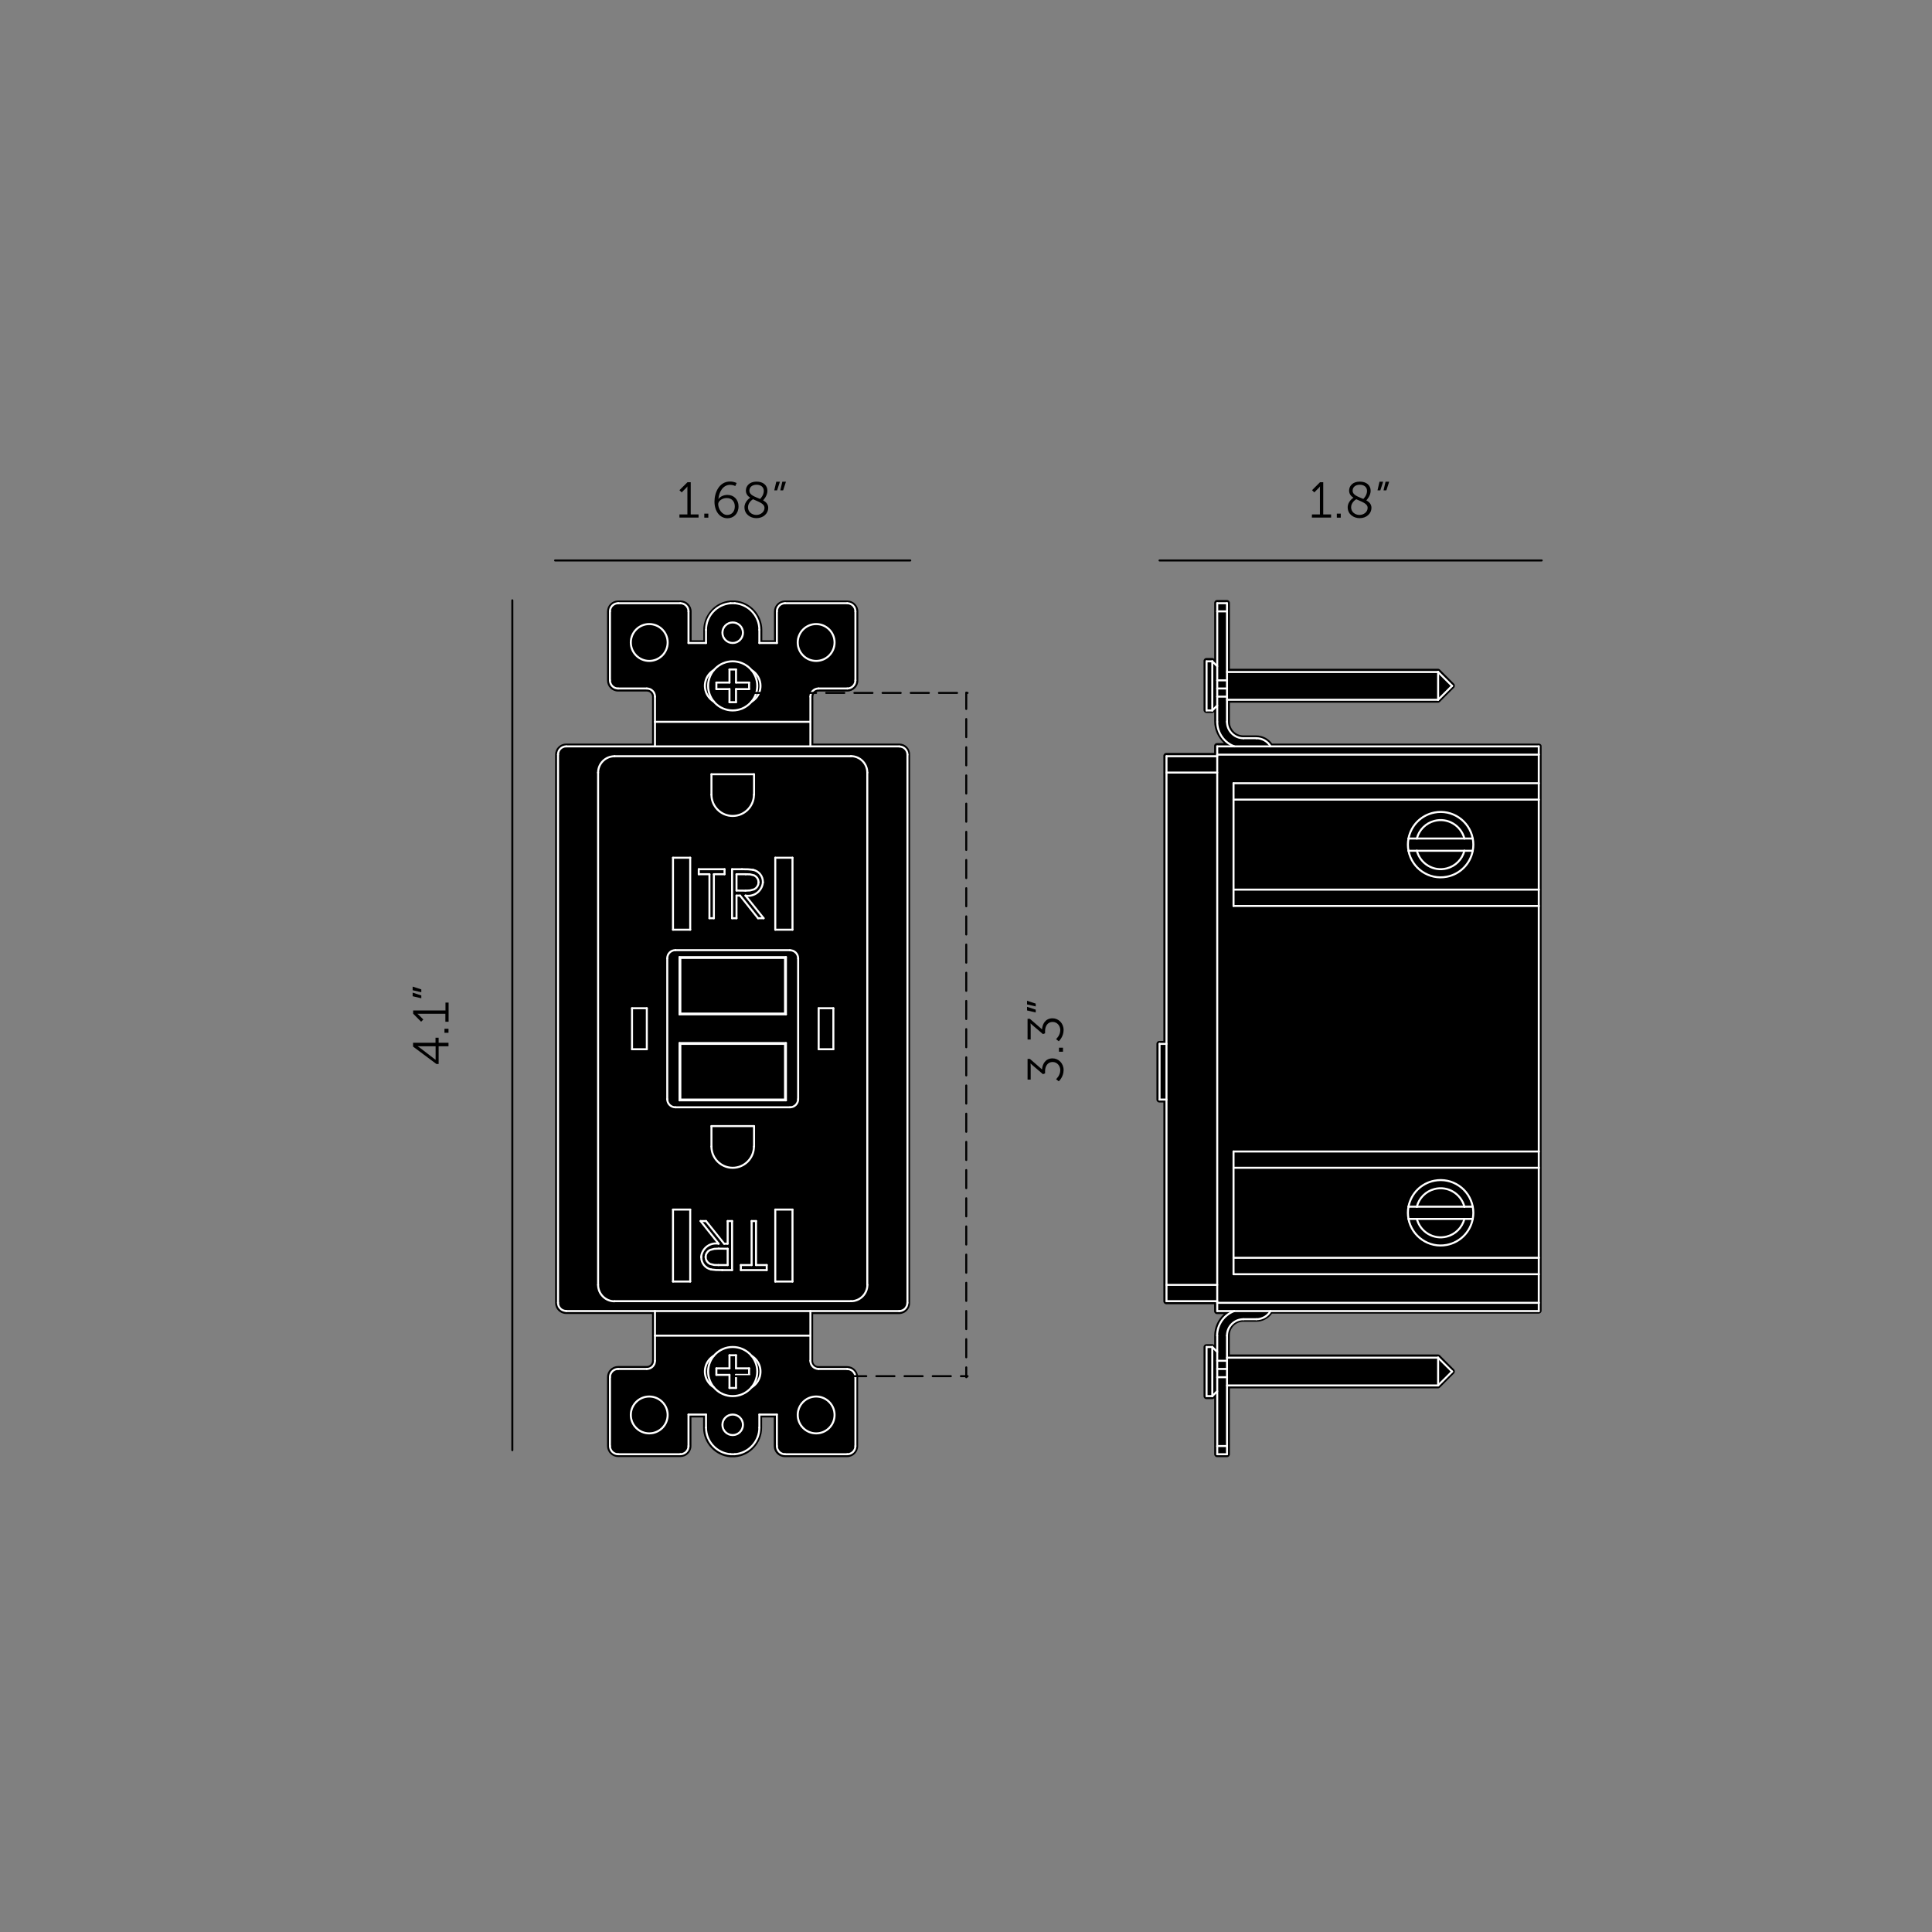 <?xml version="1.0" encoding="utf-8"?>
<!-- Generator: Adobe Illustrator 28.2.0, SVG Export Plug-In . SVG Version: 6.00 Build 0)  -->
<svg version="1.1" id="Layer_1" xmlns="http://www.w3.org/2000/svg" xmlns:xlink="http://www.w3.org/1999/xlink" x="0px" y="0px"
	 viewBox="0 0 1919.1 1919.1" style="enable-background:new 0 0 1919.1 1919.1;" xml:space="preserve">
<rect x="0" y="0" width="1919.1" height="1919.1" fill="#808080" stroke="none"/>
<style type="text/css">
	.st0{fill:none;stroke:#000000;stroke-width:2;stroke-linecap:round;stroke-linejoin:round;stroke-miterlimit:10;}
	.st1{enable-background:new    ;}
	.st2{fill:none;stroke:#FFFFFF;stroke-width:2;stroke-linecap:round;stroke-linejoin:round;stroke-miterlimit:10;}
	
		.st3{fill:none;stroke:#000000;stroke-width:2;stroke-linecap:round;stroke-linejoin:round;stroke-miterlimit:10;stroke-dasharray:18,10;}
</style>
<g id="Text_size_and_line_weight">
</g>
<g id="Spacing_guide__x5B_PLEASE_HIDE_x5D_">
	<line class="st0" x1="508.9" y1="596.3" x2="508.9" y2="1440.5"/>
	<g class="st1">
		<path d="M433.5,1056.9l-23.2-17.3v-3.8h22.3v-5h3.1v5h9.8v3.5h-9.8v17.6L433.5,1056.9L433.5,1056.9z M432.7,1039.3H418
			c-1.5,0-3.3-0.1-3.3-0.1l0,0c0,0,1.4,0.8,2.7,1.8l15.2,11.7h0.1V1039.3z"/>
		<path d="M441.5,1025.9v-4h4v4H441.5z"/>
		<path d="M442.4,1014.9v-7.9h-25.8c-1,0-2,0-2,0v0.1c0,0,0.8,0.4,2.1,1.8l3.8,3.8l-2.2,2.2l-7.9-8v-3.2h32.1v-7.8h3.1v19H442.4z"/>
		<path d="M409.9,989.6V986l8.6,2.8v2.8L409.9,989.6z M409.9,983.6V980l8.6,2.8v2.8L409.9,983.6z"/>
	</g>
	<g class="st1">
		<path d="M674.9,511h7.9v-25.8c0-1,0-2,0-2h-0.1c0,0-0.3,0.8-1.8,2.1l-3.8,3.8l-2.2-2.2l8-7.9h3.2v32h7.8v3.1h-19L674.9,511
			L674.9,511z"/>
		<path d="M699.6,510.2h4v4h-4V510.2z"/>
		<path d="M709.7,498.2c0-8.8,4.6-19.9,15.5-19.9c3.9,0,6.5,1.5,6.5,1.5l-1.3,3c0,0-2.2-1.2-5.1-1.2c-7.3,0-11.1,7.2-11.7,14.1h0.1
			c1.7-2.5,5.2-4.1,8.9-4.1c6.4,0,11,4.7,11,11.4c0,7.3-4.9,11.8-11,11.8C714.8,514.7,709.7,507.7,709.7,498.2z M729.9,503
			c0-5-3.2-8.3-8-8.3c-4.7,0-8.5,3.1-8.5,6c0,4.7,3.7,10.8,8.9,10.8C727.1,511.5,729.9,507.9,729.9,503z"/>
		<path d="M745.2,494.4c-2.5-1.6-4.3-3.8-4.3-7.1c0-4.5,3.5-8.9,10.6-8.9c6.5,0,10.8,3.6,10.8,9.1c0,5-3.9,9.1-4.3,9.5
			c2.9,1.6,5.1,3.9,5.1,7.5c0,5.5-4.8,10.2-11.7,10.2c-6.3,0-11.9-4.1-11.9-10.7C739.4,498.4,744.4,494.9,745.2,494.4z M748,495.9
			c-1.1,0.6-5,3.5-5,8c0,4.8,4.1,7.6,8.3,7.6s8.1-2.9,8.1-7C759.4,500,753.2,498.4,748,495.9z M755,495.6c0.7-0.6,3.7-3.8,3.7-8
			c0-3.8-3-6.1-7.2-6.1c-4.5,0-7.1,2.6-7.1,5.8C744.3,491.9,750,493.4,755,495.6z"/>
		<path d="M771.1,478.5h3.6l-2.8,8.6h-2.8L771.1,478.5z M777.1,478.5h3.6l-2.8,8.6h-2.8L777.1,478.5z"/>
	</g>
	<line class="st0" x1="904.2" y1="556.7" x2="551.4" y2="556.7"/>
	<g class="st1">
		<path d="M1303.2,511h7.9v-25.8c0-1,0.1-2,0.1-2h-0.1c0,0-0.3,0.8-1.8,2.1l-3.8,3.8l-2.2-2.2l7.9-7.9h3.2v32h7.8v3.1h-19.1
			L1303.2,511L1303.2,511z"/>
		<path d="M1327.9,510.2h3.9v4h-3.9V510.2z"/>
		<path d="M1344.4,494.4c-2.5-1.6-4.3-3.8-4.3-7.1c0-4.5,3.5-8.9,10.6-8.9c6.6,0,10.8,3.6,10.8,9.1c0,5-3.9,9.1-4.3,9.5
			c2.9,1.6,5.1,3.9,5.1,7.5c0,5.5-4.8,10.2-11.7,10.2c-6.3,0-11.9-4.1-11.9-10.7C1338.6,498.4,1343.6,494.9,1344.4,494.4z
			 M1347.2,495.9c-1.1,0.6-5.1,3.5-5.1,8c0,4.8,4.1,7.6,8.3,7.6c4.2,0,8.1-2.9,8.1-7C1358.6,500,1352.4,498.4,1347.2,495.9z
			 M1354.2,495.6c0.7-0.6,3.7-3.8,3.7-8c0-3.8-3-6.1-7.2-6.1c-4.5,0-7.1,2.6-7.1,5.8C1343.5,491.9,1349.2,493.4,1354.2,495.6z"/>
		<path d="M1370.3,478.5h3.6l-2.8,8.6h-2.8L1370.3,478.5z M1376.3,478.5h3.6l-2.8,8.6h-2.8L1376.3,478.5z"/>
	</g>
	<line class="st0" x1="1531.4" y1="556.7" x2="1151.8" y2="556.7"/>
	<path d="M1528.5,738.6h-264.9c-3.6-5-9.4-8.1-15.6-8.1h-12.9c-7.4,0-13.4-6-13.4-13.4V698h206.8c0.2,0,0.4,0,0.6-0.1
		c0.1,0,0.2,0,0.2-0.1c0.1,0,0.2,0,0.3-0.1c0.1,0,0.2-0.1,0.3-0.2c0.1,0,0.2-0.1,0.2-0.1c0.2-0.1,0.3-0.2,0.4-0.4l0,0l13.8-13.8
		c1.1-1.1,1.1-3,0-4.1l-13.8-13.8l0,0c-0.1-0.1-0.3-0.3-0.4-0.4c-0.1,0-0.1-0.1-0.2-0.1s-0.2-0.1-0.3-0.2c-0.1,0-0.2-0.1-0.3-0.1
		c-0.1,0-0.2-0.1-0.2-0.1c-0.2,0-0.4-0.1-0.6-0.1h-206.8V607v-8.1c0-1.6-1.3-2.9-2.9-2.9h-9.8c-1.6,0-2.9,1.3-2.9,2.9v8.1v47.5
		c-0.1-0.1-0.3-0.2-0.4-0.3c-0.1,0-0.1-0.1-0.2-0.1s-0.2-0.1-0.3-0.2c-0.1,0-0.2-0.1-0.3-0.1c-0.1,0-0.2-0.1-0.2-0.1
		c-0.2,0-0.4-0.1-0.6-0.1h-5.7c-1.6,0-2.9,1.3-2.9,2.9v48.8c0,1.6,1.3,2.9,2.9,2.9h5.7c0.2,0,0.4,0,0.6-0.1c0.1,0,0.2,0,0.2-0.1
		c0.1,0,0.2,0,0.3-0.1c0.1,0,0.2-0.1,0.3-0.2c0.1,0,0.2-0.1,0.2-0.1c0.1-0.1,0.3-0.2,0.4-0.3v9.3c0,8.3,3.7,16.1,9.6,21.5h-6.8
		c-1.6,0-2.9,1.3-2.9,2.9v6.9h-47.5c-1.6,0-2.9,1.3-2.9,2.9v16.3V1034h-4c-1.6,0-2.9,1.3-2.9,2.9v55.3c0,1.6,1.3,2.9,2.9,2.9h4
		v181.2v16.3c0,1.6,1.3,2.9,2.9,2.9h47.5v6.9c0,1.6,1.3,2.9,2.9,2.9h6.8c-6,5.4-9.6,13.2-9.6,21.5v9.3c-0.1-0.1-0.3-0.2-0.4-0.3
		c-0.1-0.1-0.1-0.1-0.2-0.1c-0.1-0.1-0.2-0.1-0.3-0.2c-0.1,0-0.2-0.1-0.3-0.1c-0.1,0-0.2-0.1-0.2-0.1c-0.2,0-0.4-0.1-0.6-0.1h-5.7
		c-1.6,0-2.9,1.3-2.9,2.9v48.8c0,1.6,1.3,2.9,2.9,2.9h5.7c0.2,0,0.4,0,0.6-0.1c0.1,0,0.2-0.1,0.2-0.1c0.1,0,0.2-0.1,0.3-0.1
		c0.1,0,0.2-0.1,0.3-0.2c0.1,0,0.2-0.1,0.2-0.1c0.1-0.1,0.3-0.2,0.4-0.3v47.5v8.1c0,1.6,1.3,2.9,2.9,2.9h9.8c1.6,0,2.9-1.3,2.9-2.9
		v-8.1v-57.3h206.8c0.2,0,0.4,0,0.6-0.1c0.1,0,0.2-0.1,0.2-0.1c0.1,0,0.2-0.1,0.3-0.1c0.1,0,0.2-0.1,0.3-0.2c0.1,0,0.2-0.1,0.2-0.1
		c0.2-0.1,0.3-0.2,0.4-0.4l0,0l13.8-13.8c1.1-1.1,1.1-2.9,0-4.1l-13.8-13.8l0,0c-0.1-0.1-0.3-0.3-0.4-0.4c-0.1,0-0.1-0.1-0.2-0.1
		c-0.1-0.1-0.2-0.1-0.3-0.2c-0.1,0-0.2-0.1-0.3-0.1c-0.1,0-0.2-0.1-0.3-0.1c-0.2,0-0.4-0.1-0.6-0.1l0,0l0,0l0,0h-206.8v-19.1
		c0-7.4,6-13.4,13.4-13.4h12.9c6.2,0,12.1-3.1,15.6-8.1h264.9c1.6,0,2.9-1.3,2.9-2.9v-8.1v-28.4v-16.3V1160v-16.3V899.9v-16.3v-89.4
		V778v-28.5v-8.1C1531.4,739.8,1530.1,738.6,1528.5,738.6z"/>
	<g>
		<g id="LINE_00000031165402365716889080000014785425594475498644_">
			<line class="st2" x1="1204.2" y1="1386.8" x2="1209.1" y2="1381.9"/>
		</g>
		<g id="LINE_00000027605226882877031910000011185502590308701585_">
			<line class="st2" x1="1209.1" y1="1342.9" x2="1204.2" y2="1338"/>
		</g>
		<g id="LINE_00000005244773518329344810000015496213762741597847_">
			<line class="st2" x1="1204.2" y1="1338" x2="1198.5" y2="1338"/>
		</g>
		<g id="LINE_00000159427616401603437740000010207938604478601147_">
			<line class="st2" x1="1198.5" y1="1386.8" x2="1204.2" y2="1386.8"/>
		</g>
		<g id="LINE_00000098218046124976507720000001377082972906075031_">
			<line class="st2" x1="1428.5" y1="1376.2" x2="1442.4" y2="1362.4"/>
		</g>
		<g id="LINE_00000034771686368786952090000004400121137491273368_">
			<line class="st2" x1="1442.4" y1="1362.4" x2="1428.5" y2="1348.6"/>
		</g>
		<g id="LINE_00000123402918389953457760000011827920817421802923_">
			<line class="st2" x1="1428.5" y1="1348.6" x2="1218.8" y2="1348.6"/>
		</g>
		<g id="LINE_00000085225989538101877930000012201765553639304372_">
			<line class="st2" x1="1218.8" y1="1376.2" x2="1428.5" y2="1376.2"/>
		</g>
		<g id="LINE_00000121989861947234722600000016134527753845202592_">
			<line class="st2" x1="1204.2" y1="705.7" x2="1209.1" y2="700.8"/>
		</g>
		<g id="LINE_00000152259184655490860090000005825760612331190953_">
			<line class="st2" x1="1209.1" y1="661.8" x2="1204.2" y2="656.9"/>
		</g>
		<g id="LINE_00000113349034282102762400000001060167505252243131_">
			<line class="st2" x1="1204.2" y1="656.9" x2="1198.5" y2="656.9"/>
		</g>
		<g id="LINE_00000113326579296341603860000008273634507062055344_">
			<line class="st2" x1="1198.5" y1="705.7" x2="1204.2" y2="705.7"/>
		</g>
		<g id="LINE_00000157286661168774201950000001442506011646191510_">
			<line class="st2" x1="1428.5" y1="695.1" x2="1442.4" y2="681.3"/>
		</g>
		<g id="LINE_00000029757448390541668530000008465855795692090516_">
			<line class="st2" x1="1442.4" y1="681.3" x2="1428.5" y2="667.5"/>
		</g>
		<g id="LINE_00000070092546563682317510000013515980697141206714_">
			<line class="st2" x1="1428.5" y1="667.5" x2="1218.8" y2="667.5"/>
		</g>
		<g id="LINE_00000119825448960760056820000006673528614384089244_">
			<line class="st2" x1="1218.8" y1="695.1" x2="1428.5" y2="695.1"/>
		</g>
		<g id="LINE_00000008149409199067664670000010469990270055853710_">
			<line class="st2" x1="1225.3" y1="883.7" x2="1528.5" y2="883.7"/>
		</g>
		<g id="LINE_00000153680640433072958630000008798285787938801553_">
			<line class="st2" x1="1225.3" y1="899.9" x2="1528.5" y2="899.9"/>
		</g>
		<g id="LINE_00000064345547566259444430000016918359065090090891_">
			<line class="st2" x1="1528.5" y1="899.9" x2="1528.5" y2="883.7"/>
		</g>
		<g id="LINE_00000150802743481106717160000016799215486300651168_">
			<line class="st2" x1="1528.5" y1="741.4" x2="1209.1" y2="741.4"/>
		</g>
		<g id="LINE_00000060002543676528198640000005303601732834627517_">
			<line class="st2" x1="1528.5" y1="749.6" x2="1209.1" y2="749.6"/>
		</g>
		<g id="LINE_00000033359324897103773190000003236968823269899152_">
			<line class="st2" x1="1209.1" y1="749.6" x2="1209.1" y2="741.4"/>
		</g>
		<g id="LINE_00000037680231940996819280000011451234962295169948_">
			<line class="st2" x1="1528.5" y1="749.6" x2="1528.5" y2="741.4"/>
		</g>
		<g id="LINE_00000070109508110984269760000000974081675718843278_">
			<line class="st2" x1="1225.3" y1="1265.7" x2="1225.3" y2="1143.8"/>
		</g>
		<g id="LINE_00000107577657705046689370000008478460543281640607_">
			<line class="st2" x1="1225.3" y1="1265.7" x2="1528.5" y2="1265.7"/>
		</g>
		<g id="LINE_00000128482224260277872440000010239459782427137712_">
			<line class="st2" x1="1528.5" y1="1294.1" x2="1209.1" y2="1294.1"/>
		</g>
		<g id="LINE_00000108272482011599922330000005366333658559840428_">
			<line class="st2" x1="1209.1" y1="1294.1" x2="1209.1" y2="749.6"/>
		</g>
		<g id="LINE_00000057129139129619158990000007478663919101632702_">
			<line class="st2" x1="1225.3" y1="778" x2="1528.5" y2="778"/>
		</g>
		<g id="LINE_00000008846219068666336450000008033883203303826572_">
			<line class="st2" x1="1225.3" y1="899.9" x2="1225.3" y2="778"/>
		</g>
		<g id="LINE_00000014623985900513092180000002637335620225126034_">
			<line class="st2" x1="1225.3" y1="1143.8" x2="1528.5" y2="1143.8"/>
		</g>
		<g id="LINE_00000033345098286915518890000016738490539680411306_">
			<line class="st2" x1="1528.5" y1="1143.8" x2="1528.5" y2="899.9"/>
		</g>
		<g id="LINE_00000139280498073479944370000003154766988862222771_">
			<line class="st2" x1="1528.5" y1="778" x2="1528.5" y2="749.6"/>
		</g>
		<g id="LINE_00000000192030754679861570000013606291997665135260_">
			<line class="st2" x1="1528.5" y1="1294.1" x2="1528.5" y2="1265.7"/>
		</g>
		<g id="LINE_00000076600335550650826670000008927200650847614852_">
			<line class="st2" x1="1528.5" y1="1302.3" x2="1209.1" y2="1302.3"/>
		</g>
		<g id="LINE_00000164514657600230059100000000689907014122345917_">
			<line class="st2" x1="1209.1" y1="1302.3" x2="1209.1" y2="1294.1"/>
		</g>
		<g id="LINE_00000042016184065637007620000013009309176420770725_">
			<line class="st2" x1="1528.5" y1="1302.3" x2="1528.5" y2="1294.1"/>
		</g>
		<g id="LINE_00000039841710800530242780000016463502577711389579_">
			<line class="st2" x1="1225.3" y1="1160" x2="1528.5" y2="1160"/>
		</g>
		<g id="LINE_00000135685158277415969850000008056864516190599338_">
			<line class="st2" x1="1528.5" y1="1160" x2="1528.5" y2="1143.8"/>
		</g>
		<g id="LINE_00000039111024612180606240000001785352282803711917_">
			<line class="st2" x1="1225.3" y1="794.3" x2="1528.5" y2="794.3"/>
		</g>
		<g id="LINE_00000109708993110918201090000013022234832778877315_">
			<line class="st2" x1="1528.5" y1="794.3" x2="1528.5" y2="778"/>
		</g>
		<g id="LINE_00000078725002333964789850000004519234577357681551_">
			<line class="st2" x1="1225.3" y1="1249.4" x2="1528.5" y2="1249.4"/>
		</g>
		<g id="LINE_00000108308245308055138300000014876483764579433638_">
			<line class="st2" x1="1528.5" y1="1265.7" x2="1528.5" y2="1249.4"/>
		</g>
		<g id="ARC_00000093173882679127466560000002594260163094779060_">
			<path class="st2" d="M1454.6,1198.6c-3.4-13-16.7-20.9-29.7-17.5c-8.6,2.2-15.3,8.9-17.5,17.5"/>
		</g>
		<g id="LINE_00000174576875282232739900000005136113435243543440_">
			<line class="st2" x1="1407.4" y1="1198.6" x2="1399.1" y2="1198.6"/>
		</g>
		<g id="ARC_00000152961873470369777890000016602722628543367306_">
			<path class="st2" d="M1462.9,1198.6c-3.4-17.6-20.4-29.2-38-25.8c-13.1,2.5-23.3,12.7-25.8,25.8"/>
		</g>
		<g id="LINE_00000163048723769061363090000007232418611765135240_">
			<line class="st2" x1="1462.9" y1="1198.6" x2="1454.6" y2="1198.6"/>
		</g>
		<g id="ARC_00000012462836169271114430000000444925872761512580_">
			<path class="st2" d="M1454.6,832.9c-3.4-13-16.7-20.9-29.7-17.5c-8.6,2.2-15.3,8.9-17.5,17.5"/>
		</g>
		<g id="ARC_00000149363598938368001380000007757773890214245275_">
			<path class="st2" d="M1462.9,832.9c-3.4-17.6-20.4-29.2-38-25.8c-13.1,2.5-23.3,12.7-25.8,25.8"/>
		</g>
		<g id="LINE_00000173869168774936400770000005691968308978013835_">
			<line class="st2" x1="1407.4" y1="832.9" x2="1399.1" y2="832.9"/>
		</g>
		<g id="LINE_00000139274339243160325490000003415394665516165774_">
			<line class="st2" x1="1462.9" y1="832.9" x2="1454.6" y2="832.9"/>
		</g>
		<g id="ARC_00000111185275484274390370000004469934369386294438_">
			<path class="st2" d="M1399.1,1210.8c3.4,17.6,20.4,29.2,38,25.8c13.1-2.5,23.3-12.7,25.8-25.8"/>
		</g>
		<g id="ARC_00000181056997213770850090000000285723799315247293_">
			<path class="st2" d="M1407.4,1210.8c3.4,13,16.7,20.9,29.7,17.5c8.6-2.2,15.3-8.9,17.5-17.5"/>
		</g>
		<g id="LINE_00000008832733048890365370000002441069753625551754_">
			<line class="st2" x1="1399.1" y1="1210.8" x2="1407.4" y2="1210.8"/>
		</g>
		<g id="LINE_00000121968452058045868210000005863506946216101761_">
			<line class="st2" x1="1454.6" y1="1210.8" x2="1462.9" y2="1210.8"/>
		</g>
		<g id="ARC_00000073711366180284274850000008500318882323753607_">
			<path class="st2" d="M1399.1,845.1c3.4,17.6,20.4,29.2,38,25.8c13.1-2.5,23.3-12.7,25.8-25.8"/>
		</g>
		<g id="ARC_00000089571509691188652870000001679378471588382878_">
			<path class="st2" d="M1407.4,845.1c3.4,13,16.7,20.9,29.7,17.5c8.6-2.2,15.3-8.9,17.5-17.5"/>
		</g>
		<g id="LINE_00000085210522391992895870000000672432458341910196_">
			<line class="st2" x1="1399.1" y1="845.1" x2="1407.4" y2="845.1"/>
		</g>
		<g id="LINE_00000107546625465441099190000009659421364327171261_">
			<line class="st2" x1="1454.6" y1="845.1" x2="1462.9" y2="845.1"/>
		</g>
		<g id="LINE_00000147216200299372807580000008887447529365149113_">
			<line class="st2" x1="1454.6" y1="832.9" x2="1407.4" y2="832.9"/>
		</g>
		<g id="LINE_00000114061320600538330310000010099580541042610092_">
			<line class="st2" x1="1407.4" y1="845.1" x2="1454.6" y2="845.1"/>
		</g>
		<g id="LINE_00000163042041938217650060000005744358379192137864_">
			<line class="st2" x1="1407.4" y1="1210.8" x2="1454.6" y2="1210.8"/>
		</g>
		<g id="LINE_00000155124894628910584450000014571333988110468244_">
			<line class="st2" x1="1454.6" y1="1198.6" x2="1407.4" y2="1198.6"/>
		</g>
		<g id="ARC_00000169556030982455729420000011118121771966913964_">
			<path class="st2" d="M1399.1,1198.6c-0.8,4-0.8,8.2,0,12.2"/>
		</g>
		<g id="ARC_00000050625962176601234630000003501199477350151073_">
			<path class="st2" d="M1462.9,1210.8c0.8-4,0.8-8.2,0-12.2"/>
		</g>
		<g id="ARC_00000123401426661486255180000013761549898047072135_">
			<path class="st2" d="M1399.1,832.9c-0.8,4-0.8,8.2,0,12.2"/>
		</g>
		<g id="ARC_00000030454405276318478360000006574456921149527949_">
			<path class="st2" d="M1462.9,845.1c0.8-4,0.8-8.2,0-12.2"/>
		</g>
		<g id="LINE_00000095321816652445557080000013418601966630773171_">
			<line class="st2" x1="1528.5" y1="1249.4" x2="1528.5" y2="1160"/>
		</g>
		<g id="LINE_00000137126944596981069750000005321459883634338689_">
			<line class="st2" x1="1528.5" y1="883.7" x2="1528.5" y2="794.3"/>
		</g>
		<g id="LINE_00000012438029923537663750000002147281267551169924_">
			<line class="st2" x1="1158.7" y1="767.4" x2="1209.1" y2="767.4"/>
		</g>
		<g id="LINE_00000091702223873775294240000012381593612699147966_">
			<line class="st2" x1="1158.7" y1="767.4" x2="1158.7" y2="751.2"/>
		</g>
		<g id="LINE_00000152979013208605706400000007738569060001969321_">
			<line class="st2" x1="1158.7" y1="751.2" x2="1209.1" y2="751.2"/>
		</g>
		<g id="LINE_00000140010817808797995800000001645461232989153703_">
			<line class="st2" x1="1158.7" y1="1276.3" x2="1209.1" y2="1276.3"/>
		</g>
		<g id="LINE_00000026861970493760117350000013220742332126985137_">
			<line class="st2" x1="1158.7" y1="1276.3" x2="1158.7" y2="767.4"/>
		</g>
		<g id="LINE_00000170990969050483914670000000022570249849660840_">
			<line class="st2" x1="1158.7" y1="1292.5" x2="1209.1" y2="1292.5"/>
		</g>
		<g id="LINE_00000026886210235894322150000008753944713101089963_">
			<line class="st2" x1="1158.7" y1="1292.5" x2="1158.7" y2="1276.3"/>
		</g>
		<g id="LINE_00000127742330082030475150000008451118975716510874_">
			<line class="st2" x1="1151.8" y1="1036.9" x2="1158.7" y2="1036.9"/>
		</g>
		<g id="LINE_00000156569728768442505460000001673280316075616178_">
			<line class="st2" x1="1151.8" y1="1092.2" x2="1151.8" y2="1036.9"/>
		</g>
		<g id="LINE_00000101793771487236116730000004051599177956260767_">
			<line class="st2" x1="1151.8" y1="1092.2" x2="1158.7" y2="1092.2"/>
		</g>
		<g id="LINE_00000118378243255911047980000015861956699959066775_">
			<line class="st2" x1="1204.2" y1="1338" x2="1204.2" y2="1386.8"/>
		</g>
		<g id="LINE_00000114781854753358838600000013109659762045164445_">
			<line class="st2" x1="1198.5" y1="1338" x2="1198.5" y2="1386.8"/>
		</g>
		<g id="LINE_00000155132230861693855670000011285306872192893630_">
			<line class="st2" x1="1428.5" y1="1348.6" x2="1428.5" y2="1376.2"/>
		</g>
		<g id="LINE_00000024702386326426004340000012541065474145597343_">
			<line class="st2" x1="1204.2" y1="656.9" x2="1204.2" y2="705.7"/>
		</g>
		<g id="LINE_00000081610648248803640960000002149531128801290152_">
			<line class="st2" x1="1198.5" y1="656.9" x2="1198.5" y2="705.7"/>
		</g>
		<g id="LINE_00000021809265522876947540000013324445426148512654_">
			<line class="st2" x1="1428.5" y1="667.5" x2="1428.5" y2="695.1"/>
		</g>
		<g id="LINE_00000146486046586826436270000010521752754527172785_">
			<line class="st2" x1="1218.8" y1="607.3" x2="1209.1" y2="607.3"/>
		</g>
		<g id="LINE_00000108288521901603328290000017348550258476053927_">
			<line class="st2" x1="1209.1" y1="675.8" x2="1218.8" y2="675.8"/>
		</g>
		<g id="LINE_00000115516648418766007190000014055872397078124690_">
			<line class="st2" x1="1209.1" y1="675.8" x2="1209.1" y2="607.3"/>
		</g>
		<g id="LINE_00000146476841021970664110000017012508991202471824_">
			<line class="st2" x1="1218.8" y1="675.8" x2="1218.8" y2="607.3"/>
		</g>
		<g id="LINE_00000104708422057091515950000015705143284457096364_">
			<line class="st2" x1="1218.8" y1="683.9" x2="1209.1" y2="683.9"/>
		</g>
		<g id="LINE_00000027577582899333219980000018135476215343437731_">
			<line class="st2" x1="1209.1" y1="683.9" x2="1209.1" y2="675.8"/>
		</g>
		<g id="LINE_00000133530549048718642150000011234111419489521845_">
			<line class="st2" x1="1218.8" y1="675.8" x2="1218.8" y2="683.9"/>
		</g>
		<g id="LINE_00000125589776232451151790000005577804221217230770_">
			<line class="st2" x1="1209.1" y1="599.2" x2="1218.8" y2="599.2"/>
		</g>
		<g id="LINE_00000154420158801130565530000012696697700416238494_">
			<line class="st2" x1="1209.1" y1="607.3" x2="1209.1" y2="599.2"/>
		</g>
		<g id="LINE_00000044895595767535976510000015106922001867916734_">
			<line class="st2" x1="1218.8" y1="599.2" x2="1218.8" y2="607.3"/>
		</g>
		<g id="LINE_00000101086539647912157300000002559619527992526238_">
			<line class="st2" x1="1209.1" y1="1436.4" x2="1218.8" y2="1436.4"/>
		</g>
		<g id="LINE_00000107546814088628701800000004295597665861427113_">
			<line class="st2" x1="1209.1" y1="1368" x2="1209.1" y2="1436.4"/>
		</g>
		<g id="LINE_00000057107292220836815870000007977244515278579840_">
			<line class="st2" x1="1218.8" y1="1368" x2="1209.1" y2="1368"/>
		</g>
		<g id="LINE_00000054231838142460877510000001548794233041996191_">
			<line class="st2" x1="1218.8" y1="1368" x2="1218.8" y2="1436.4"/>
		</g>
		<g id="LINE_00000083073820599515994960000016130054273326816912_">
			<line class="st2" x1="1218.8" y1="1444.5" x2="1209.1" y2="1444.5"/>
		</g>
		<g id="LINE_00000002358781626317210890000008649318187068941209_">
			<line class="st2" x1="1209.1" y1="1444.5" x2="1209.1" y2="1436.4"/>
		</g>
		<g id="LINE_00000141439780761704016570000001590546920993389482_">
			<line class="st2" x1="1218.8" y1="1436.4" x2="1218.8" y2="1444.5"/>
		</g>
		<g id="LINE_00000085232257757224328610000008651769392583080077_">
			<line class="st2" x1="1209.1" y1="1359.8" x2="1218.8" y2="1359.8"/>
		</g>
		<g id="LINE_00000053525989178706931970000007913710264328556731_">
			<line class="st2" x1="1209.1" y1="1368" x2="1209.1" y2="1359.8"/>
		</g>
		<g id="LINE_00000083769414918385839900000006384607460123164819_">
			<line class="st2" x1="1218.8" y1="1359.8" x2="1218.8" y2="1368"/>
		</g>
		<g id="LINE_00000054979539589427444940000012686107135573065349_">
			<line class="st2" x1="1218.8" y1="692" x2="1209.1" y2="692"/>
		</g>
		<g id="LINE_00000005984317605538418520000016479267546156511903_">
			<line class="st2" x1="1209.1" y1="692" x2="1209.1" y2="683.9"/>
		</g>
		<g id="LINE_00000163784169685961612280000010289026376192913823_">
			<line class="st2" x1="1218.8" y1="683.9" x2="1218.8" y2="692"/>
		</g>
		<g id="LINE_00000069363496365954026610000015478974199422337439_">
			<line class="st2" x1="1209.1" y1="1351.7" x2="1218.8" y2="1351.7"/>
		</g>
		<g id="LINE_00000098221625806763006810000005420984415867575484_">
			<line class="st2" x1="1209.1" y1="1359.8" x2="1209.1" y2="1351.7"/>
		</g>
		<g id="LINE_00000000192076627469989670000015706731680827459213_">
			<line class="st2" x1="1218.8" y1="1351.7" x2="1218.8" y2="1359.8"/>
		</g>
		<g id="ARC_00000008114266034091499680000010077448001758654125_">
			<path class="st2" d="M1209.1,717c0,10.9,6.8,20.6,17,24.4"/>
		</g>
		<g id="ARC_00000109732995876703086700000012581920768618835639_">
			<path class="st2" d="M1218.8,717c0,9,7.3,16.3,16.3,16.3"/>
		</g>
		<g id="LINE_00000163776112219909161060000011768176400796521637_">
			<line class="st2" x1="1248" y1="733.3" x2="1235.1" y2="733.3"/>
		</g>
		<g id="ARC_00000167377393854108006020000004839783599705784704_">
			<path class="st2" d="M1262.1,741.4c-2.9-5-8.3-8.1-14.1-8.1"/>
		</g>
		<g id="LINE_00000172403611979309301540000010003152983944254352_">
			<line class="st2" x1="1209.1" y1="717" x2="1209.1" y2="692"/>
		</g>
		<g id="LINE_00000039836535008648321830000008115988451256050106_">
			<line class="st2" x1="1218.8" y1="717" x2="1218.8" y2="692"/>
		</g>
		<g id="ARC_00000023240914786281338640000000034529471050232983_">
			<path class="st2" d="M1226,1302.3c-10.2,3.8-17,13.5-17,24.4"/>
		</g>
		<g id="ARC_00000028322454583342345220000008353052703755344280_">
			<path class="st2" d="M1248,1310.4c5.8,0,11.2-3.1,14.1-8.1"/>
		</g>
		<g id="LINE_00000072244542221014926940000004014772994474402193_">
			<line class="st2" x1="1235.1" y1="1310.4" x2="1248" y2="1310.4"/>
		</g>
		<g id="ARC_00000107581651533315326010000018111771173305549199_">
			<path class="st2" d="M1235.1,1310.4c-9,0-16.3,7.3-16.3,16.3"/>
		</g>
		<g id="LINE_00000124847000994541306770000010378571155642467248_">
			<line class="st2" x1="1209.1" y1="1351.7" x2="1209.1" y2="1326.7"/>
		</g>
		<g id="LINE_00000106846340626223708780000000158316890272762543_">
			<line class="st2" x1="1218.8" y1="1351.7" x2="1218.8" y2="1326.7"/>
		</g>
	</g>
	<g>
		<path d="M893.2,738.6h-85.3v-21.5v-25c0-2.9,2.3-5.2,5.2-5.2h28.5c6.1,0,11-4.9,11-11v-68.4c0-6.1-4.9-11-11-11h-61.8
			c-6.1,0-11,4.9-11,11V636h-11.6v-10.2c0-15.2-11.9-28.1-27-29.3h-0.1H730h-4.2h-0.1h-0.1c-15.2,1.2-27,14.1-27,29.3V636H687v-28.5
			c0-6.1-4.9-11-11-11h-62c-6.1,0-11,4.9-11,11v68.4c0,6.1,4.9,11,11,11h28.5c2.9,0,5.2,2.3,5.2,5.2v25v21.5h-85.3
			c-6.1,0-11,4.9-11,11v544.6c0,6.1,4.9,11,11,11h85.3v21.5v25c0,2.9-2.3,5.2-5.2,5.2H614c-6.1,0-11,4.9-11,11v68.4
			c0,6.1,4.9,11,11,11h61.8c6.1,0,11-4.9,11-11V1408h11.6v10.2c0,15.2,11.9,28.1,27,29.3c0.1,0,0.2,0,0.2,0l0,0l0,0h4.2l0,0l0,0
			c0.1,0,0.2,0,0.2,0c15.2-1.2,27-14.1,27-29.3V1408h11.6v28.4c0,6.1,4.9,11,11,11h61.8c6.1,0,11-4.9,11-11V1368c0-6.1-4.9-11-11-11
			h-28.5c-2.9,0-5.2-2.3-5.2-5.2v-25v-21.5H893c6.1,0,11-4.9,11-11V749.6C904.2,743.5,899.3,738.6,893.2,738.6z"/>
		<g>
			<g id="LINE_00000148652233361828982410000002008742313454387078_">
				<line class="st2" x1="675.8" y1="1036.9" x2="675.8" y2="1092.2"/>
			</g>
			<g id="LINE_00000168833153575398119960000010250054202738452129_">
				<line class="st2" x1="779.8" y1="1036.9" x2="675.8" y2="1036.9"/>
			</g>
			<g id="LINE_00000044179972274389392810000005422856246048202431_">
				<line class="st2" x1="779.8" y1="1092.2" x2="779.8" y2="1036.9"/>
			</g>
			<g id="LINE_00000125575331284016015120000007320693318271787440_">
				<line class="st2" x1="675.8" y1="1092.2" x2="779.8" y2="1092.2"/>
			</g>
			<g id="LINE_00000063621076160397627740000009556580273258637721_">
				<line class="st2" x1="642.5" y1="1001.5" x2="642.5" y2="1042.2"/>
			</g>
			<g id="LINE_00000180359386519290442150000018015986604106881949_">
				<line class="st2" x1="627.8" y1="1001.5" x2="642.5" y2="1001.5"/>
			</g>
			<g id="LINE_00000115492661982651379650000014722274046582083769_">
				<line class="st2" x1="627.8" y1="1042.2" x2="627.8" y2="1001.5"/>
			</g>
			<g id="LINE_00000089536987283447489080000004543446623715968188_">
				<line class="st2" x1="731.6" y1="889.6" x2="731.6" y2="912.1"/>
			</g>
			<g id="LINE_00000044875834538572576790000014115084431198466206_">
				<line class="st2" x1="735.1" y1="889.6" x2="731.6" y2="889.6"/>
			</g>
			<g id="LINE_00000085960200929610576860000014172662745117530272_">
				<line class="st2" x1="753" y1="912.1" x2="735.1" y2="889.6"/>
			</g>
			<g id="LINE_00000145056002852824083490000000036467187434192802_">
				<line class="st2" x1="758.5" y1="912.1" x2="753" y2="912.1"/>
			</g>
			<g id="LINE_00000043425864432716912030000018259182559275970193_">
				<line class="st2" x1="727.2" y1="863.4" x2="737" y2="863.4"/>
			</g>
			<g id="LINE_00000022540253396145894860000018198713467873752764_">
				<line class="st2" x1="727.2" y1="912.1" x2="727.2" y2="863.4"/>
			</g>
			<g id="LINE_00000045587622547221392490000000952352481549106570_">
				<line class="st2" x1="731.6" y1="912.1" x2="727.2" y2="912.1"/>
			</g>
			<g id="LINE_00000038401099905837525910000006896354610213644165_">
				<line class="st2" x1="719.7" y1="868.4" x2="709.1" y2="868.4"/>
			</g>
			<g id="LINE_00000167362300334675270640000008962628583929822855_">
				<line class="st2" x1="719.7" y1="863.4" x2="719.7" y2="868.4"/>
			</g>
			<g id="LINE_00000145059202014616189180000002431572392006486196_">
				<line class="st2" x1="694.1" y1="868.4" x2="694.1" y2="863.4"/>
			</g>
			<g id="LINE_00000049190309596691530350000012889368188905194387_">
				<line class="st2" x1="704.7" y1="868.4" x2="694.1" y2="868.4"/>
			</g>
			<g id="LINE_00000160150214385679719110000015894603651559688097_">
				<line class="st2" x1="594.1" y1="767.4" x2="594.1" y2="1276.3"/>
			</g>
			<g id="ARC_00000118386947756807709470000007522443556108569515_">
				<path class="st2" d="M610.4,751.2c-9,0-16.3,7.3-16.3,16.3"/>
			</g>
			<g id="LINE_00000040533555279483240260000012426254032743370167_">
				<line class="st2" x1="845.3" y1="751.2" x2="610.4" y2="751.2"/>
			</g>
			<g id="ARC_00000026157058572662415840000006985914146760219020_">
				<path class="st2" d="M861.5,767.4c0-9-7.3-16.3-16.3-16.3"/>
			</g>
			<g id="LINE_00000054238201711058300930000013672622532219475844_">
				<line class="st2" x1="861.5" y1="1276.3" x2="861.5" y2="767.4"/>
			</g>
			<g id="ARC_00000029015395241043917480000013022433347830697359_">
				<path class="st2" d="M845.3,1292.5c9,0,16.3-7.3,16.3-16.3"/>
			</g>
			<g id="LINE_00000124133874936896066880000016066227712973519022_">
				<line class="st2" x1="610.4" y1="1292.5" x2="845.3" y2="1292.5"/>
			</g>
			<g id="ARC_00000093869325484807307510000010740573779341837697_">
				<path class="st2" d="M594.1,1276.3c0,9,7.3,16.3,16.3,16.3"/>
			</g>
			<g id="LINE_00000052793414008458790850000012303413819920891323_">
				<line class="st2" x1="770.1" y1="923.5" x2="787.2" y2="923.5"/>
			</g>
			<g id="LINE_00000155832615419195721560000003080494431425331359_">
				<line class="st2" x1="787.2" y1="923.5" x2="787.2" y2="852"/>
			</g>
			<g id="LINE_00000004543337259433931130000008289680363448787361_">
				<line class="st2" x1="787.2" y1="852" x2="770.1" y2="852"/>
			</g>
			<g id="LINE_00000159470615197465829840000016332515121745160363_">
				<line class="st2" x1="770.1" y1="852" x2="770.1" y2="923.5"/>
			</g>
			<g id="LINE_00000150101001119149843850000015205408669195496862_">
				<line class="st2" x1="749" y1="789.4" x2="749" y2="769.1"/>
			</g>
			<g id="LINE_00000034792407533687985130000001641967292482774410_">
				<line class="st2" x1="749" y1="769.1" x2="706.7" y2="769.1"/>
			</g>
			<g id="LINE_00000069360020904347369230000008530030546473968001_">
				<line class="st2" x1="706.7" y1="769.1" x2="706.7" y2="789.4"/>
			</g>
			<g id="ARC_00000072279485383369754000000015452504749864636803_">
				<path class="st2" d="M706.7,789.4c0,11.7,9.5,21.1,21.1,21.1s21.1-9.5,21.1-21.1"/>
			</g>
			<g id="LINE_00000133489616313377944000000007469919966896919729_">
				<line class="st2" x1="668.5" y1="852" x2="668.5" y2="923.5"/>
			</g>
			<g id="LINE_00000072964972451795987090000007238871020575819959_">
				<line class="st2" x1="668.5" y1="923.5" x2="685.6" y2="923.5"/>
			</g>
			<g id="LINE_00000121268929555678423100000001526642246206372284_">
				<line class="st2" x1="685.6" y1="923.5" x2="685.6" y2="852"/>
			</g>
			<g id="LINE_00000176014527334855419180000018066864628315510968_">
				<line class="st2" x1="685.6" y1="852" x2="668.5" y2="852"/>
			</g>
			<g id="LINE_00000079465391866227874680000004078216653151676547_">
				<line class="st2" x1="770.1" y1="1273" x2="787.2" y2="1273"/>
			</g>
			<g id="LINE_00000021829056247051687730000010714208757527026588_">
				<line class="st2" x1="787.2" y1="1273" x2="787.2" y2="1201.5"/>
			</g>
			<g id="LINE_00000173856622714277407600000002824239291513503130_">
				<line class="st2" x1="787.2" y1="1201.5" x2="770.1" y2="1201.5"/>
			</g>
			<g id="LINE_00000179621777375975590960000010102507915168569004_">
				<line class="st2" x1="770.1" y1="1201.5" x2="770.1" y2="1273"/>
			</g>
			<g id="LINE_00000013906057668122653990000008923256148881516692_">
				<line class="st2" x1="749" y1="1138.9" x2="749" y2="1118.6"/>
			</g>
			<g id="LINE_00000134238455141311001060000005856188226602771896_">
				<line class="st2" x1="749" y1="1118.6" x2="706.7" y2="1118.6"/>
			</g>
			<g id="LINE_00000132084019157591372850000015827519019230631579_">
				<line class="st2" x1="706.7" y1="1118.6" x2="706.7" y2="1138.9"/>
			</g>
			<g id="ARC_00000072959736202596101000000006412917590849563784_">
				<path class="st2" d="M706.7,1138.9c0,11.7,9.5,21.1,21.1,21.1s21.1-9.5,21.1-21.1"/>
			</g>
			<g id="LINE_00000075863839095421833610000015815169369325766076_">
				<line class="st2" x1="668.5" y1="1201.5" x2="668.5" y2="1273"/>
			</g>
			<g id="LINE_00000159467957916676922070000012892008641004797571_">
				<line class="st2" x1="668.5" y1="1273" x2="685.6" y2="1273"/>
			</g>
			<g id="LINE_00000155131877273231551950000015980476228434237371_">
				<line class="st2" x1="685.6" y1="1273" x2="685.6" y2="1201.5"/>
			</g>
			<g id="LINE_00000053526440476852776750000006153160506751391378_">
				<line class="st2" x1="685.6" y1="1201.5" x2="668.5" y2="1201.5"/>
			</g>
			<g id="ARC_00000032639898933586157570000015134698619592516278_">
				<path class="st2" d="M792.8,952c0-4.5-3.6-8.1-8.1-8.1"/>
			</g>
			<g id="LINE_00000173133834597543971120000005814494347535667072_">
				<line class="st2" x1="784.7" y1="943.8" x2="670.9" y2="943.8"/>
			</g>
			<g id="ARC_00000163042707367252496090000013009990321434623882_">
				<path class="st2" d="M670.9,943.8c-4.5,0-8.1,3.6-8.1,8.1"/>
			</g>
			<g id="LINE_00000135681227590234792640000004049050873039745945_">
				<line class="st2" x1="662.8" y1="952" x2="662.8" y2="1091.8"/>
			</g>
			<g id="ARC_00000063613500632672437410000011957279757943514814_">
				<path class="st2" d="M662.8,1091.8c0,4.5,3.6,8.1,8.1,8.1"/>
			</g>
			<g id="LINE_00000055676877106121633880000010474650802570322576_">
				<line class="st2" x1="670.9" y1="1099.9" x2="784.7" y2="1099.9"/>
			</g>
			<g id="ARC_00000119115805166079399920000009460341480302188471_">
				<path class="st2" d="M784.7,1099.9c4.5,0,8.1-3.6,8.1-8.1"/>
			</g>
			<g id="LINE_00000111163866119774703820000009710619855549738638_">
				<line class="st2" x1="792.8" y1="1091.8" x2="792.8" y2="952"/>
			</g>
			<g id="LINE_00000022535192219403187300000005269346449337058711_">
				<line class="st2" x1="722.8" y1="1235.4" x2="722.8" y2="1212.9"/>
			</g>
			<g id="LINE_00000079487103737997799970000009168349218575886496_">
				<line class="st2" x1="719.3" y1="1235.4" x2="722.8" y2="1235.4"/>
			</g>
			<g id="LINE_00000013905018475368648320000002221528070342691993_">
				<line class="st2" x1="701.3" y1="1212.9" x2="719.3" y2="1235.4"/>
			</g>
			<g id="LINE_00000049214736399938209430000011590191596610899127_">
				<line class="st2" x1="695.9" y1="1212.9" x2="701.3" y2="1212.9"/>
			</g>
			<g id="LINE_00000142137145486463877420000016907813083467374483_">
				<line class="st2" x1="713.8" y1="1235.4" x2="695.9" y2="1212.9"/>
			</g>
			<g id="LINE_00000046315549237099712860000004258820872815152801_">
				<line class="st2" x1="722.8" y1="1212.9" x2="727.2" y2="1212.9"/>
			</g>
			<g id="LINE_00000052095219007022714040000004610373989805024391_">
				<line class="st2" x1="746.6" y1="1212.9" x2="751" y2="1212.9"/>
			</g>
			<g id="LINE_00000119089651935848860600000014457993415509862817_">
				<line class="st2" x1="746.6" y1="1256.6" x2="746.6" y2="1212.9"/>
			</g>
			<g id="LINE_00000121254225479691074660000014663893777599931783_">
				<line class="st2" x1="735.9" y1="1256.6" x2="746.6" y2="1256.6"/>
			</g>
			<g id="LINE_00000155130084233206716850000000521964934754943402_">
				<line class="st2" x1="735.9" y1="1261.6" x2="735.9" y2="1256.6"/>
			</g>
			<g id="LINE_00000059295764436690416700000008365281206814531004_">
				<line class="st2" x1="761.6" y1="1261.6" x2="735.9" y2="1261.6"/>
			</g>
			<g id="LINE_00000008133612493293288010000000119085573806294916_">
				<line class="st2" x1="751" y1="1212.9" x2="751" y2="1256.6"/>
			</g>
			<g id="LINE_00000109030641177655118050000017504370776864332201_">
				<line class="st2" x1="827.8" y1="1001.5" x2="813.2" y2="1001.5"/>
			</g>
			<g id="LINE_00000060022689714680797640000011504920052091713673_">
				<line class="st2" x1="813.2" y1="1001.5" x2="813.2" y2="1042.2"/>
			</g>
			<g id="LINE_00000078742325882281368130000007750901277966625683_">
				<line class="st2" x1="813.2" y1="1042.2" x2="827.8" y2="1042.2"/>
			</g>
			<g id="LINE_00000003827657969412449570000012039549815495071920_">
				<line class="st2" x1="827.8" y1="1042.2" x2="827.8" y2="1001.5"/>
			</g>
			<g id="LINE_00000034787301724066091570000002175628702806565306_">
				<line class="st2" x1="761.6" y1="1256.6" x2="761.6" y2="1261.6"/>
			</g>
			<g id="LINE_00000058561171632004356740000014432356704760866440_">
				<line class="st2" x1="751" y1="1256.6" x2="761.6" y2="1256.6"/>
			</g>
			<g id="LINE_00000157995526831300542930000001165259569047986847_">
				<line class="st2" x1="704.7" y1="912.1" x2="704.7" y2="868.4"/>
			</g>
			<g id="LINE_00000011720739205480914590000013907134827009290680_">
				<line class="st2" x1="709.1" y1="912.1" x2="704.7" y2="912.1"/>
			</g>
			<g id="LINE_00000130640834746684348200000006073374350486440885_">
				<line class="st2" x1="727.2" y1="1261.6" x2="717.4" y2="1261.6"/>
			</g>
			<g id="LINE_00000017482770231672867500000002019559979257489541_">
				<line class="st2" x1="727.2" y1="1212.9" x2="727.2" y2="1261.6"/>
			</g>
			<g id="LINE_00000067953243391021407280000012430848171918894720_">
				<line class="st2" x1="642.5" y1="1042.2" x2="627.8" y2="1042.2"/>
			</g>
			<g id="LINE_00000091002958022211184210000006983880081289330066_">
				<line class="st2" x1="694.1" y1="863.4" x2="719.7" y2="863.4"/>
			</g>
			<g id="LINE_00000032631950251185324250000004208357874915184015_">
				<line class="st2" x1="709.1" y1="868.4" x2="709.1" y2="912.1"/>
			</g>
			<g id="LINE_00000088121484354428632880000005294890615497811119_">
				<line class="st2" x1="740.5" y1="889.6" x2="758.5" y2="912.1"/>
			</g>
			<g id="ARC_00000029037188713347340270000000399141237771329940_">
				<path class="st2" d="M740.5,889.6c7.9,1.5,15.5-3.7,17.1-11.6c0.1-0.5,0.2-1.1,0.2-1.7"/>
			</g>
			<g id="LWPOLYLINE_00000178194124873522615230000018031528853945281177_">
				<polyline class="st2" points="717.4,1261.6 711.2,1261.5 706.4,1261 				"/>
			</g>
			<g id="LWPOLYLINE_00000082333072056109093580000014045479092116299668_">
				<polyline class="st2" points="737,863.4 743.2,863.5 748,864 				"/>
			</g>
			<g id="ARC_00000003102050434147858380000012436017112133626039_">
				<path class="st2" d="M696.6,1248.6c-0.2,6,4,11.2,9.8,12.4"/>
			</g>
			<g id="ARC_00000107568819379265563820000002152197258586189476_">
				<path class="st2" d="M713.8,1235.4c-7.9-1.5-15.5,3.7-17.1,11.6c-0.1,0.6-0.2,1.1-0.2,1.7"/>
			</g>
			<g id="ARC_00000170271611003635456600000006967555616694609333_">
				<path class="st2" d="M757.8,876.4c0.2-6-4-11.2-9.8-12.4"/>
			</g>
			<g id="LINE_00000090296733141015156810000010432956152294618256_">
				<line class="st2" x1="731.6" y1="884.6" x2="740.5" y2="884.7"/>
			</g>
			<g id="LINE_00000091708438133734048340000017025472471840434878_">
				<line class="st2" x1="731.6" y1="868.4" x2="731.6" y2="884.6"/>
			</g>
			<g id="LINE_00000010289897277643358340000006561247589086267572_">
				<line class="st2" x1="740.7" y1="868.4" x2="731.6" y2="868.4"/>
			</g>
			<g id="LWPOLYLINE_00000174589472573110182020000013729723829023573636_">
				<polyline class="st2" points="753.5,876.4 753.2,874.3 752.3,872.3 750.9,870.7 749.1,869.5 745,868.5 740.7,868.4 				"/>
			</g>
			<g id="LWPOLYLINE_00000071555255386835198250000014255591802494467503_">
				<polyline class="st2" points="740.5,884.7 744.9,884.5 749.1,883.4 750.9,882.2 752.3,880.5 753.2,878.5 753.5,876.4 				"/>
			</g>
			<g id="LINE_00000093867328909166078700000004080195612983786653_">
				<line class="st2" x1="713.7" y1="1256.6" x2="722.8" y2="1256.6"/>
			</g>
			<g id="LINE_00000171713225794471449710000017996828442708722082_">
				<line class="st2" x1="722.8" y1="1256.6" x2="722.8" y2="1240.4"/>
			</g>
			<g id="LINE_00000070091244782043957650000016511121161055049404_">
				<line class="st2" x1="722.8" y1="1240.4" x2="713.9" y2="1240.3"/>
			</g>
			<g id="LWPOLYLINE_00000032642544564451825190000014140754074772367019_">
				<polyline class="st2" points="713.9,1240.3 709.5,1240.5 705.3,1241.6 703.5,1242.8 702.1,1244.5 701.2,1246.4 700.9,1248.6 
									"/>
			</g>
			<g id="LWPOLYLINE_00000031174352069967359770000012808976349520388271_">
				<polyline class="st2" points="700.9,1248.6 701.2,1250.7 702.1,1252.7 703.5,1254.3 705.3,1255.5 709.4,1256.5 713.7,1256.6 
									"/>
			</g>
			<g id="LINE_00000018225559307947270360000015274018205056930216_">
				<line class="st2" x1="675.8" y1="951.5" x2="675.8" y2="1006.8"/>
			</g>
			<g id="LINE_00000084491891220993023370000006773944939291725733_">
				<line class="st2" x1="779.8" y1="951.5" x2="675.8" y2="951.5"/>
			</g>
			<g id="LINE_00000103953556919344414460000002793888994755062937_">
				<line class="st2" x1="675.8" y1="1006.8" x2="779.8" y2="1006.8"/>
			</g>
			<g id="LINE_00000101088670888342522680000012791019151834018979_">
				<line class="st2" x1="779.8" y1="1006.8" x2="779.8" y2="951.5"/>
			</g>
			<g id="LINE_00000086691459797797096610000017468633240992400550_">
				<line class="st2" x1="675" y1="1093" x2="780.7" y2="1093"/>
			</g>
			<g id="LINE_00000079476607552847321630000011047161547017422976_">
				<line class="st2" x1="675" y1="1007.6" x2="780.7" y2="1007.6"/>
			</g>
			<g id="LINE_00000054239854243600380620000010767313356995147162_">
				<line class="st2" x1="780.7" y1="950.7" x2="675" y2="950.7"/>
			</g>
			<g id="LINE_00000124126731698032527830000002807242118328612268_">
				<line class="st2" x1="675" y1="1036.1" x2="675" y2="1093"/>
			</g>
			<g id="LINE_00000082341527406654702270000005061443089908198564_">
				<line class="st2" x1="675" y1="950.7" x2="675" y2="1007.6"/>
			</g>
			<g id="LINE_00000067217240753064708550000014187847477174817195_">
				<line class="st2" x1="780.7" y1="1007.6" x2="780.7" y2="950.7"/>
			</g>
			<g id="LINE_00000158725094411086576640000017965360895944984726_">
				<line class="st2" x1="780.7" y1="1093" x2="780.7" y2="1036.1"/>
			</g>
			<g id="LINE_00000051345088874299386350000010251557564249162942_">
				<line class="st2" x1="780.7" y1="1036.1" x2="675" y2="1036.1"/>
			</g>
			<g id="LINE_00000146480886472533217550000005368176912161783187_">
				<line class="st2" x1="901.4" y1="1294.1" x2="901.4" y2="749.6"/>
			</g>
			<g id="ARC_00000008107451687402886630000010402926618123444098_">
				<path class="st2" d="M893.2,1302.3c4.5,0,8.1-3.6,8.1-8.1"/>
			</g>
			<g id="LINE_00000107578241347374464190000011479673110106928041_">
				<line class="st2" x1="554.3" y1="749.6" x2="554.3" y2="1294.1"/>
			</g>
			<g id="LINE_00000016056683735732531000000004326192064944066711_">
				<line class="st2" x1="562.4" y1="1302.3" x2="893.2" y2="1302.3"/>
			</g>
			<g id="ARC_00000126321549920759538440000004858501248247537843_">
				<path class="st2" d="M562.4,741.4c-4.5,0-8.1,3.6-8.1,8.1"/>
			</g>
			<g id="ARC_00000150796281091711018580000013189954971703000991_">
				<path class="st2" d="M901.4,749.6c0-4.5-3.6-8.1-8.1-8.1"/>
			</g>
			<g id="ARC_00000123423110072475994460000004206623221585617566_">
				<path class="st2" d="M554.3,1294.1c0,4.5,3.6,8.1,8.1,8.1"/>
			</g>
			<g id="LINE_00000150795539668676796450000015911208099461364643_">
				<line class="st2" x1="893.2" y1="741.4" x2="562.4" y2="741.4"/>
			</g>
			<g id="LINE_00000132797856538038207130000009083142700751554453_">
				<line class="st2" x1="731.1" y1="1365.7" x2="744.1" y2="1365.7"/>
			</g>
			<g id="LINE_00000096773792582853444130000002354244186339609483_">
				<line class="st2" x1="731.1" y1="1346.2" x2="724.6" y2="1346.2"/>
			</g>
			<g id="LINE_00000087400908443477343950000002732174195934652053_">
				<line class="st2" x1="711.6" y1="1359.2" x2="711.6" y2="1365.7"/>
			</g>
			<g id="LINE_00000090255376829873827920000006554708578441910704_">
				<line class="st2" x1="731.1" y1="1378.7" x2="731.1" y2="1365.7"/>
			</g>
			<g id="LINE_00000116224361554403257250000008594202099975105964_">
				<line class="st2" x1="724.6" y1="1359.2" x2="711.6" y2="1359.2"/>
			</g>
			<g id="CIRCLE_00000165204600420778751960000003401141287532881048_">
				<circle class="st2" cx="727.8" cy="1362.4" r="24.4"/>
			</g>
			<g id="LINE_00000132057084944426764240000013892970577352169344_">
				<line class="st2" x1="724.6" y1="1365.7" x2="724.6" y2="1378.7"/>
			</g>
			<g id="LINE_00000097464670176407580480000013990384964856753835_">
				<line class="st2" x1="744.1" y1="1359.2" x2="731.1" y2="1359.2"/>
			</g>
			<g id="LINE_00000181770406129158010400000003224132231880767418_">
				<line class="st2" x1="724.6" y1="1378.7" x2="731.1" y2="1378.7"/>
			</g>
			<g id="LINE_00000119825914275813081080000014134994469343969982_">
				<line class="st2" x1="731.1" y1="1359.2" x2="731.1" y2="1346.2"/>
			</g>
			<g id="LINE_00000121261087448257722840000009440411601085206668_">
				<line class="st2" x1="724.6" y1="1346.2" x2="724.6" y2="1359.2"/>
			</g>
			<g id="LINE_00000012432277083366270940000004363833265482163588_">
				<line class="st2" x1="744.1" y1="1365.7" x2="744.1" y2="1359.2"/>
			</g>
			<g id="LINE_00000058552091667463922330000009838521869918456465_">
				<line class="st2" x1="711.6" y1="1365.7" x2="724.6" y2="1365.7"/>
			</g>
			<g id="LINE_00000160175502390558950480000004138014735881330840_">
				<line class="st2" x1="744.1" y1="684.5" x2="744.1" y2="678"/>
			</g>
			<g id="LINE_00000050637582196205058290000008978296155728726179_">
				<line class="st2" x1="744.1" y1="678" x2="731.1" y2="678"/>
			</g>
			<g id="LINE_00000035501637632602852640000006928141596568825764_">
				<line class="st2" x1="731.1" y1="665" x2="724.6" y2="665"/>
			</g>
			<g id="LINE_00000022547572862166874580000016871855254692555705_">
				<line class="st2" x1="711.6" y1="678" x2="711.6" y2="684.5"/>
			</g>
			<g id="LINE_00000007400622872910204460000011602501361367451544_">
				<line class="st2" x1="731.1" y1="678" x2="731.1" y2="665"/>
			</g>
			<g id="LINE_00000015324569829511441420000002452574024451439272_">
				<line class="st2" x1="711.6" y1="684.5" x2="724.6" y2="684.5"/>
			</g>
			<g id="LINE_00000088122632604680563750000014022575220938638750_">
				<line class="st2" x1="724.6" y1="684.5" x2="724.6" y2="697.5"/>
			</g>
			<g id="LINE_00000181045377931989889790000018303996569569841289_">
				<line class="st2" x1="731.1" y1="684.5" x2="744.1" y2="684.5"/>
			</g>
			<g id="LINE_00000011002252444993075000000008741964431517625227_">
				<line class="st2" x1="724.6" y1="678" x2="711.6" y2="678"/>
			</g>
			<g id="CIRCLE_00000181804004859610861730000012947116234650434195_">
				<circle class="st2" cx="727.8" cy="681.3" r="24.4"/>
			</g>
			<g id="LINE_00000152253449528070499400000014599851232855718321_">
				<line class="st2" x1="724.6" y1="697.5" x2="731.1" y2="697.5"/>
			</g>
			<g id="LINE_00000129884649172034498540000005937329915079922310_">
				<line class="st2" x1="731.1" y1="697.5" x2="731.1" y2="684.5"/>
			</g>
			<g id="LINE_00000120519464145010684100000007397415894110791053_">
				<line class="st2" x1="724.6" y1="665" x2="724.6" y2="678"/>
			</g>
			<g id="ARC_00000035506665631341816060000017039213323327274113_">
				<path class="st2" d="M746.4,1378.2c8.7-5.1,11.6-16.3,6.5-25c-1.6-2.7-3.8-5-6.5-6.5"/>
			</g>
			<g id="ARC_00000152251201704215976590000001747425688340444826_">
				<path class="st2" d="M709.2,1346.6c-8.7,5.1-11.6,16.3-6.5,25c1.6,2.7,3.8,5,6.5,6.5"/>
			</g>
			<g id="LINE_00000124879245545964610620000017466589622709418424_">
				<line class="st2" x1="754.3" y1="1405.1" x2="771.7" y2="1405.1"/>
			</g>
			<g id="LINE_00000049935919089367683240000013103482467039141526_">
				<line class="st2" x1="754.3" y1="1418.1" x2="754.3" y2="1405.1"/>
			</g>
			<g id="ARC_00000158014941228206294530000003697587736544257165_">
				<path class="st2" d="M729.9,1444.5c13.8-1.1,24.4-12.6,24.4-26.4"/>
			</g>
			<g id="LINE_00000021106216794732669890000008753647591767108238_">
				<line class="st2" x1="725.7" y1="1444.5" x2="729.9" y2="1444.5"/>
			</g>
			<g id="ARC_00000047780283356733566960000003041095882985122689_">
				<path class="st2" d="M701.3,1418.1c0,13.8,10.6,25.3,24.4,26.4"/>
			</g>
			<g id="LINE_00000149354464251948153320000004448504211541880711_">
				<line class="st2" x1="701.3" y1="1405.1" x2="701.3" y2="1418.1"/>
			</g>
			<g id="LINE_00000084529518535997202930000016965922483175152829_">
				<line class="st2" x1="683.9" y1="1405.1" x2="701.3" y2="1405.1"/>
			</g>
			<g id="LINE_00000013887968017418757270000003046363876505971844_">
				<line class="st2" x1="683.9" y1="1436.4" x2="683.9" y2="1405.1"/>
			</g>
			<g id="ARC_00000088130529531964556260000017567088368550331564_">
				<path class="st2" d="M675.8,1444.5c4.5,0,8.1-3.6,8.1-8.1"/>
			</g>
			<g id="LINE_00000160183266935617950410000012136506243401814423_">
				<line class="st2" x1="614" y1="1444.5" x2="675.8" y2="1444.5"/>
			</g>
			<g id="ARC_00000137110668089120597390000000442008374965172391_">
				<path class="st2" d="M605.9,1436.4c0,4.5,3.6,8.1,8.1,8.1"/>
			</g>
			<g id="LINE_00000021841114679904983300000002378943615231790484_">
				<line class="st2" x1="605.9" y1="1368" x2="605.9" y2="1436.4"/>
			</g>
			<g id="ARC_00000119097127285688191820000013788193465267928448_">
				<path class="st2" d="M614,1359.8c-4.5,0-8.1,3.6-8.1,8.1"/>
			</g>
			<g id="LINE_00000066483669104909583390000001254813360772029061_">
				<line class="st2" x1="642.5" y1="1359.8" x2="614" y2="1359.8"/>
			</g>
			<g id="ARC_00000012457377762551601580000003814112924010501802_">
				<path class="st2" d="M642.5,1359.8c4.5,0,8.1-3.6,8.1-8.1"/>
			</g>
			<g id="LINE_00000070111285386769166510000016499458611243716028_">
				<line class="st2" x1="650.6" y1="1326.7" x2="650.6" y2="1351.7"/>
			</g>
			<g id="LINE_00000129184185476254714410000007587083035060767667_">
				<line class="st2" x1="650.6" y1="1326.7" x2="805" y2="1326.7"/>
			</g>
			<g id="LINE_00000128446352635093911120000006633619922194367133_">
				<line class="st2" x1="805" y1="1351.7" x2="805" y2="1326.7"/>
			</g>
			<g id="ARC_00000098196349102294219330000010351083616901993112_">
				<path class="st2" d="M805,1351.7c0,4.5,3.6,8.1,8.1,8.1"/>
			</g>
			<g id="LINE_00000133516384298136467510000011257250302662088845_">
				<line class="st2" x1="841.6" y1="1359.8" x2="813.1" y2="1359.8"/>
			</g>
			<g id="ARC_00000000931509463720302220000007054375914228015291_">
				<path class="st2" d="M849.7,1368c0-4.5-3.6-8.1-8.1-8.1"/>
			</g>
			<g id="LINE_00000009550276138423860490000005664897138109203891_">
				<line class="st2" x1="849.7" y1="1368" x2="849.7" y2="1436.4"/>
			</g>
			<g id="ARC_00000183243677206607508250000001911277175791464866_">
				<path class="st2" d="M841.6,1444.5c4.5,0,8.1-3.6,8.1-8.1"/>
			</g>
			<g id="LINE_00000050664758925648101330000002099474211117142434_">
				<line class="st2" x1="779.8" y1="1444.5" x2="841.6" y2="1444.5"/>
			</g>
			<g id="ARC_00000182525110575191092920000015571039155433219506_">
				<path class="st2" d="M771.7,1436.4c0,4.5,3.6,8.1,8.1,8.1"/>
			</g>
			<g id="LINE_00000052793580605085891380000011896051318155484605_">
				<line class="st2" x1="771.7" y1="1405.1" x2="771.7" y2="1436.4"/>
			</g>
			<g id="CIRCLE_00000013170893273415358070000001891050639200163998_">
				<circle class="st2" cx="727.8" cy="1415.3" r="10.2"/>
			</g>
			<g id="CIRCLE_00000117669018555964020660000006262694785340855984_">
				<circle class="st2" cx="644.9" cy="1405.5" r="18.3"/>
			</g>
			<g id="CIRCLE_00000110454531548419742160000015949264740477701769_">
				<circle class="st2" cx="810.7" cy="1405.5" r="18.3"/>
			</g>
			<g id="LINE_00000045587468441214288750000000594282302934100109_">
				<line class="st2" x1="805" y1="1326.7" x2="805" y2="1302.3"/>
			</g>
			<g id="LINE_00000034048926759511942070000016569795121551592127_">
				<line class="st2" x1="650.6" y1="1302.3" x2="650.6" y2="1326.7"/>
			</g>
			<g id="LINE_00000109732662796502934200000004759549741128736432_">
				<line class="st2" x1="650.6" y1="717" x2="650.6" y2="741.4"/>
			</g>
			<g id="LINE_00000076585758112299163920000016143516346588391320_">
				<line class="st2" x1="805" y1="717" x2="650.6" y2="717"/>
			</g>
			<g id="LINE_00000165919426423979106630000012243346296662348427_">
				<line class="st2" x1="805" y1="741.4" x2="805" y2="717"/>
			</g>
			<g id="CIRCLE_00000028283043059462647290000017841732358269609098_">
				<circle class="st2" cx="810.7" cy="638.2" r="18.3"/>
			</g>
			<g id="ARC_00000010307528236317740230000010362459992776490175_">
				<path class="st2" d="M746.4,697.1c8.7-5.1,11.6-16.3,6.5-25c-1.6-2.7-3.8-5-6.5-6.5"/>
			</g>
			<g id="ARC_00000124883613418005572390000017805626147005795226_">
				<path class="st2" d="M709.2,665.5c-8.7,5.1-11.6,16.3-6.5,25c1.6,2.7,3.8,5,6.5,6.5"/>
			</g>
			<g id="ARC_00000009565823060729857160000010013232887837374909_">
				<path class="st2" d="M614,599.2c-4.5,0-8.1,3.6-8.1,8.1"/>
			</g>
			<g id="LINE_00000057829563530153920910000013249213689664841882_">
				<line class="st2" x1="614" y1="599.2" x2="675.8" y2="599.2"/>
			</g>
			<g id="ARC_00000044886034520484007520000004299691921506639282_">
				<path class="st2" d="M683.9,607.3c0-4.5-3.6-8.1-8.1-8.1"/>
			</g>
			<g id="LINE_00000014619705868280163490000010215862516027524799_">
				<line class="st2" x1="683.9" y1="638.7" x2="683.9" y2="607.3"/>
			</g>
			<g id="LINE_00000142148966788314600410000008928328318563487677_">
				<line class="st2" x1="701.3" y1="638.7" x2="683.9" y2="638.7"/>
			</g>
			<g id="LINE_00000132076993663755060460000000255328699018908046_">
				<line class="st2" x1="701.3" y1="625.6" x2="701.3" y2="638.7"/>
			</g>
			<g id="ARC_00000057840426047685729500000009607866777938638778_">
				<path class="st2" d="M725.7,599.2c-13.8,1.1-24.4,12.6-24.4,26.4"/>
			</g>
			<g id="LINE_00000010297324520113441260000005079101586775014073_">
				<line class="st2" x1="725.7" y1="599.2" x2="729.9" y2="599.2"/>
			</g>
			<g id="ARC_00000034790672048810990860000000613518852487923626_">
				<path class="st2" d="M754.3,625.6c0-13.8-10.6-25.3-24.4-26.4"/>
			</g>
			<g id="LINE_00000158031213981531814600000016930228823604282510_">
				<line class="st2" x1="754.3" y1="638.7" x2="754.3" y2="625.6"/>
			</g>
			<g id="LINE_00000146473726226752830350000017112867525480632490_">
				<line class="st2" x1="771.7" y1="638.7" x2="754.3" y2="638.7"/>
			</g>
			<g id="LINE_00000113349826309531637120000007578917126935936654_">
				<line class="st2" x1="771.7" y1="607.3" x2="771.7" y2="638.7"/>
			</g>
			<g id="ARC_00000164509435442844717280000001951012811737666450_">
				<path class="st2" d="M779.8,599.2c-4.5,0-8.1,3.6-8.1,8.1"/>
			</g>
			<g id="LINE_00000048461189783257142600000017062142363422208680_">
				<line class="st2" x1="779.8" y1="599.2" x2="841.6" y2="599.2"/>
			</g>
			<g id="ARC_00000129173190462710436200000002551611582181213577_">
				<path class="st2" d="M849.7,607.3c0-4.5-3.6-8.1-8.1-8.1"/>
			</g>
			<g id="LINE_00000023251222707479689900000003800862585423529891_">
				<line class="st2" x1="849.7" y1="675.8" x2="849.7" y2="607.3"/>
			</g>
			<g id="ARC_00000087407862852524597390000001033406248477351811_">
				<path class="st2" d="M841.6,683.9c4.5,0,8.1-3.6,8.1-8.1"/>
			</g>
			<g id="LINE_00000108280500612568722510000012296544350290099638_">
				<line class="st2" x1="813.1" y1="683.9" x2="841.6" y2="683.9"/>
			</g>
			<g id="ARC_00000072253020626334674410000014330672551100682890_">
				<path class="st2" d="M813.1,683.9c-4.5,0-8.1,3.6-8.1,8.1"/>
			</g>
			<g id="LINE_00000146477663232899693170000000719151834561570955_">
				<line class="st2" x1="805" y1="717" x2="805" y2="692"/>
			</g>
			<g id="LINE_00000030464797322424060830000003109057417936625546_">
				<line class="st2" x1="650.6" y1="692" x2="650.6" y2="717"/>
			</g>
			<g id="ARC_00000121989896642815322760000009517256473892162448_">
				<path class="st2" d="M650.6,692c0-4.5-3.6-8.1-8.1-8.1"/>
			</g>
			<g id="LINE_00000153665758379980457500000002111213829265099455_">
				<line class="st2" x1="614" y1="683.9" x2="642.5" y2="683.9"/>
			</g>
			<g id="ARC_00000066496554479297000100000014339316494227648164_">
				<path class="st2" d="M605.9,675.8c0,4.5,3.6,8.1,8.1,8.1"/>
			</g>
			<g id="LINE_00000175285509632677843270000017287312627466366357_">
				<line class="st2" x1="605.9" y1="607.3" x2="605.9" y2="675.8"/>
			</g>
			<g id="CIRCLE_00000127044447373626845510000001592899543188275090_">
				<circle class="st2" cx="727.8" cy="628.5" r="10.2"/>
			</g>
			<g id="CIRCLE_00000120545391528851479070000008539125573306305168_">
				<circle class="st2" cx="644.9" cy="638.2" r="18.3"/>
			</g>
		</g>
	</g>
</g>
<g>
	<polyline class="st3" points="730.5,1367 961.1,1367 959.8,1368 959.8,688 961.1,688.3 730.5,688.3 	"/>
	<g class="st1">
		<path d="M1049,1072c0,0,4.2-3.6,4.2-9c0-4.2-3.1-8.1-7.6-8.1c-5,0-7.5,4.3-7.5,8.9v2.4l-2.1,0.8l-10.3-8.8c-1.1-0.9-2-1.8-2-1.8
			h-0.1c0,0,0.2,1,0.2,2.8v13.2h-3.1v-20.6h2.3l12.1,10.5c0.2-4.5,2.8-11,10.4-11c6,0,11,4.9,11,11.6c0,6.9-4.8,11.2-4.8,11.2
			L1049,1072z"/>
		<path d="M1051.9,1044.7v-4h4v4H1051.9z"/>
		<path d="M1049,1032.2c0,0,4.2-3.6,4.2-9c0-4.2-3.1-8.1-7.6-8.1c-5,0-7.5,4.3-7.5,8.9v2.4l-2.1,0.8l-10.3-8.8c-1.1-0.9-2-1.8-2-1.8
			h-0.1c0,0,0.2,1,0.2,2.8v13.2h-3.1V1012h2.3l12.1,10.5c0.2-4.5,2.8-11,10.4-11c6,0,11,4.9,11,11.6c0,6.9-4.8,11.2-4.8,11.2
			L1049,1032.2z"/>
		<path d="M1020.2,997.7v-3.6l8.6,2.8v2.8L1020.2,997.7z M1020.2,1003.7v-3.6l8.6,2.8v2.8L1020.2,1003.7z"/>
	</g>
</g>
</svg>
